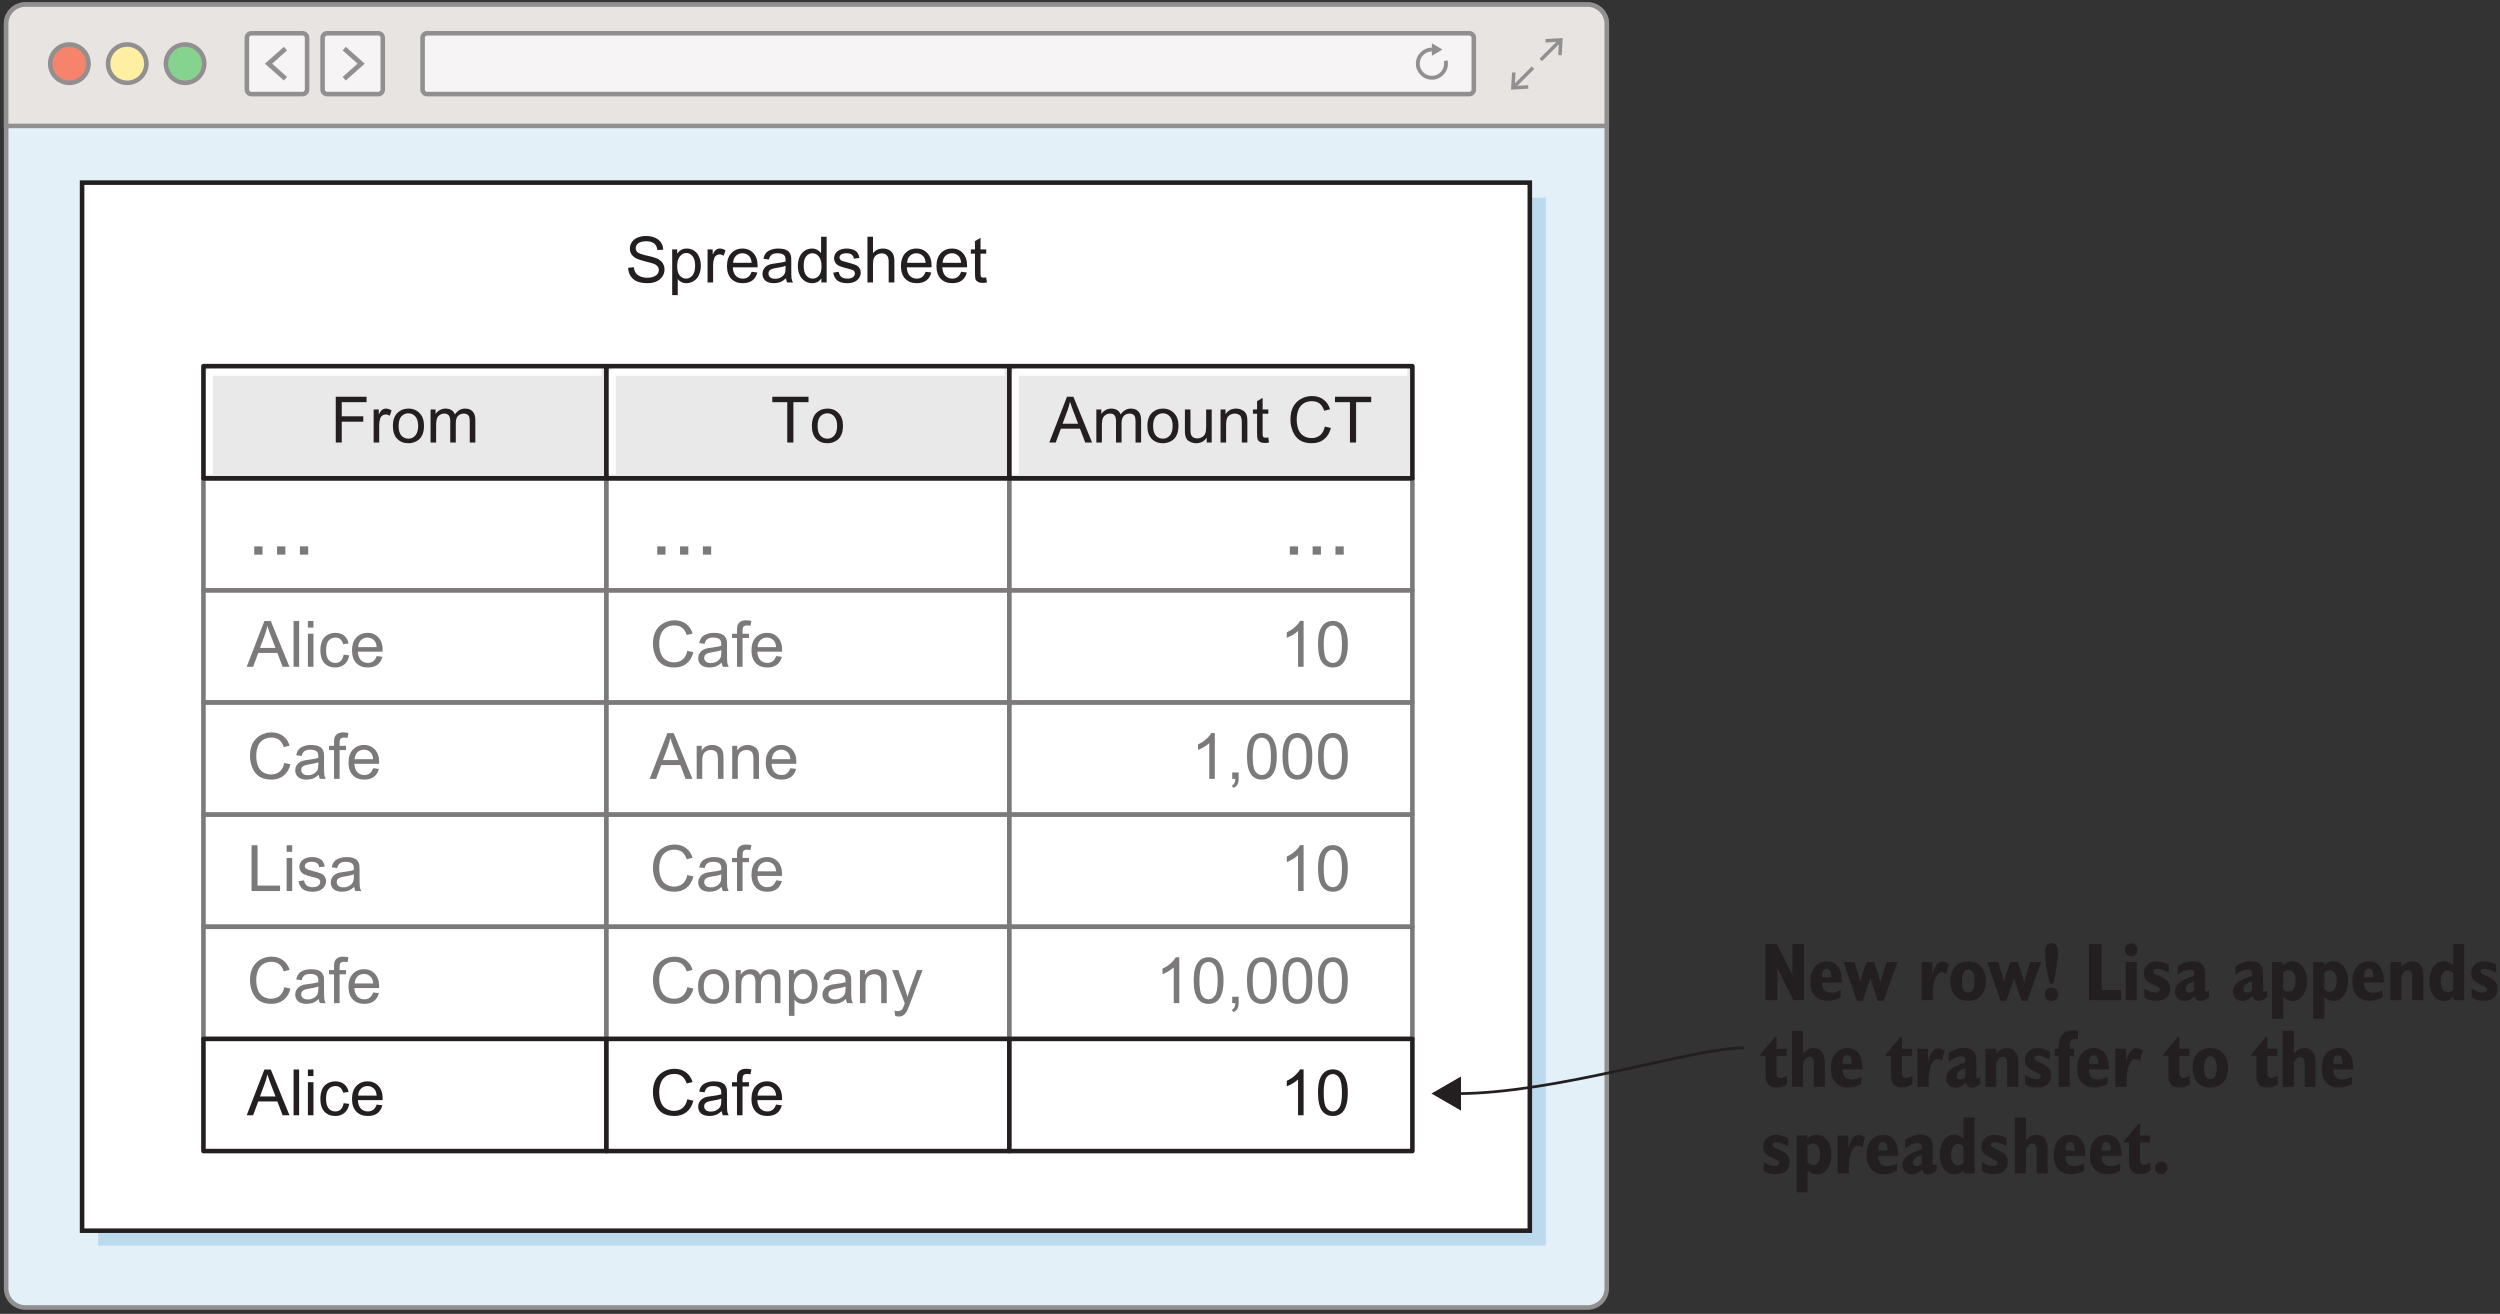 <?xml version="1.0" encoding="UTF-8"?>
<svg xmlns="http://www.w3.org/2000/svg" xmlns:xlink="http://www.w3.org/1999/xlink" width="274pt" height="144pt" viewBox="0 0 274 144" version="1.1">
<rect x="0" y="0" width="274" height="144" fill="#333333" stroke="none"/>
<defs>
<g>
<symbol overflow="visible" id="glyph0-0">
<path style="stroke:none;" d="M 0.875 0 L 0.875 -4.375 L 4.375 -4.375 L 4.375 0 Z M 0.984 -0.109 L 4.266 -0.109 L 4.266 -4.266 L 0.984 -4.266 Z M 0.984 -0.109 "/>
</symbol>
<symbol overflow="visible" id="glyph0-1">
<path style="stroke:none;" d="M 0.312 -1.609 L 0.938 -1.672 C 0.969 -1.41 1.035 -1.203 1.141 -1.047 C 1.254 -0.891 1.426 -0.758 1.656 -0.656 C 1.883 -0.562 2.141 -0.516 2.422 -0.516 C 2.672 -0.516 2.891 -0.551 3.078 -0.625 C 3.273 -0.695 3.422 -0.797 3.516 -0.922 C 3.617 -1.055 3.672 -1.203 3.672 -1.359 C 3.672 -1.516 3.625 -1.648 3.531 -1.766 C 3.438 -1.891 3.285 -1.988 3.078 -2.062 C 2.941 -2.113 2.645 -2.195 2.188 -2.312 C 1.727 -2.426 1.406 -2.531 1.219 -2.625 C 0.977 -2.75 0.797 -2.906 0.672 -3.094 C 0.555 -3.281 0.5 -3.488 0.5 -3.719 C 0.5 -3.969 0.57 -4.203 0.719 -4.422 C 0.863 -4.641 1.07 -4.805 1.344 -4.922 C 1.625 -5.035 1.93 -5.094 2.266 -5.094 C 2.641 -5.094 2.969 -5.031 3.25 -4.906 C 3.531 -4.789 3.75 -4.617 3.906 -4.391 C 4.062 -4.16 4.145 -3.895 4.156 -3.594 L 3.516 -3.547 C 3.484 -3.867 3.367 -4.109 3.172 -4.266 C 2.973 -4.43 2.68 -4.516 2.297 -4.516 C 1.898 -4.516 1.609 -4.441 1.422 -4.297 C 1.234 -4.148 1.141 -3.973 1.141 -3.766 C 1.141 -3.578 1.207 -3.426 1.344 -3.312 C 1.469 -3.195 1.797 -3.078 2.328 -2.953 C 2.867 -2.836 3.242 -2.734 3.453 -2.641 C 3.742 -2.504 3.957 -2.332 4.094 -2.125 C 4.227 -1.914 4.297 -1.68 4.297 -1.422 C 4.297 -1.148 4.219 -0.895 4.062 -0.656 C 3.914 -0.426 3.695 -0.242 3.406 -0.109 C 3.125 0.016 2.805 0.078 2.453 0.078 C 1.992 0.078 1.609 0.016 1.297 -0.109 C 0.992 -0.242 0.754 -0.441 0.578 -0.703 C 0.41 -0.973 0.32 -1.273 0.312 -1.609 Z M 0.312 -1.609 "/>
</symbol>
<symbol overflow="visible" id="glyph0-2">
<path style="stroke:none;" d="M 0.469 1.391 L 0.469 -3.625 L 1.016 -3.625 L 1.016 -3.156 C 1.148 -3.344 1.301 -3.484 1.469 -3.578 C 1.633 -3.672 1.836 -3.719 2.078 -3.719 C 2.391 -3.719 2.66 -3.633 2.891 -3.469 C 3.129 -3.312 3.305 -3.086 3.422 -2.797 C 3.547 -2.504 3.609 -2.188 3.609 -1.844 C 3.609 -1.469 3.539 -1.129 3.406 -0.828 C 3.281 -0.535 3.086 -0.312 2.828 -0.156 C 2.578 0 2.312 0.078 2.031 0.078 C 1.82 0.078 1.633 0.035 1.469 -0.047 C 1.312 -0.129 1.18 -0.238 1.078 -0.375 L 1.078 1.391 Z M 1.016 -1.797 C 1.016 -1.328 1.109 -0.977 1.297 -0.75 C 1.492 -0.531 1.723 -0.422 1.984 -0.422 C 2.266 -0.422 2.5 -0.535 2.688 -0.766 C 2.883 -1.004 2.984 -1.363 2.984 -1.844 C 2.984 -2.312 2.883 -2.66 2.688 -2.891 C 2.5 -3.117 2.273 -3.234 2.016 -3.234 C 1.754 -3.234 1.52 -3.109 1.312 -2.859 C 1.113 -2.617 1.016 -2.266 1.016 -1.797 Z M 1.016 -1.797 "/>
</symbol>
<symbol overflow="visible" id="glyph0-3">
<path style="stroke:none;" d="M 0.453 0 L 0.453 -3.625 L 1.016 -3.625 L 1.016 -3.078 C 1.148 -3.336 1.273 -3.508 1.391 -3.594 C 1.516 -3.676 1.648 -3.719 1.797 -3.719 C 2.004 -3.719 2.211 -3.648 2.422 -3.516 L 2.219 -2.938 C 2.062 -3.031 1.91 -3.078 1.766 -3.078 C 1.629 -3.078 1.504 -3.035 1.391 -2.953 C 1.285 -2.867 1.211 -2.758 1.172 -2.625 C 1.098 -2.406 1.062 -2.164 1.062 -1.906 L 1.062 0 Z M 0.453 0 "/>
</symbol>
<symbol overflow="visible" id="glyph0-4">
<path style="stroke:none;" d="M 2.953 -1.172 L 3.578 -1.094 C 3.484 -0.719 3.301 -0.426 3.031 -0.219 C 2.758 -0.02 2.41 0.078 1.984 0.078 C 1.453 0.078 1.031 -0.082 0.719 -0.406 C 0.406 -0.738 0.25 -1.195 0.25 -1.781 C 0.25 -2.395 0.406 -2.867 0.719 -3.203 C 1.039 -3.547 1.453 -3.719 1.953 -3.719 C 2.441 -3.719 2.836 -3.551 3.141 -3.219 C 3.453 -2.883 3.609 -2.422 3.609 -1.828 C 3.609 -1.785 3.602 -1.727 3.594 -1.656 L 0.891 -1.656 C 0.91 -1.258 1.02 -0.953 1.219 -0.734 C 1.426 -0.523 1.68 -0.422 1.984 -0.422 C 2.211 -0.422 2.406 -0.477 2.562 -0.594 C 2.727 -0.719 2.859 -0.91 2.953 -1.172 Z M 0.922 -2.156 L 2.953 -2.156 C 2.922 -2.469 2.844 -2.695 2.719 -2.844 C 2.52 -3.082 2.266 -3.203 1.953 -3.203 C 1.672 -3.203 1.43 -3.109 1.234 -2.922 C 1.047 -2.734 0.941 -2.477 0.922 -2.156 Z M 0.922 -2.156 "/>
</symbol>
<symbol overflow="visible" id="glyph0-5">
<path style="stroke:none;" d="M 2.828 -0.453 C 2.598 -0.254 2.379 -0.113 2.172 -0.031 C 1.961 0.039 1.738 0.078 1.5 0.078 C 1.094 0.078 0.781 -0.016 0.562 -0.203 C 0.352 -0.398 0.25 -0.648 0.25 -0.953 C 0.25 -1.129 0.289 -1.289 0.375 -1.438 C 0.457 -1.594 0.562 -1.711 0.688 -1.797 C 0.82 -1.891 0.973 -1.957 1.141 -2 C 1.254 -2.031 1.438 -2.062 1.688 -2.094 C 2.176 -2.156 2.539 -2.223 2.781 -2.297 C 2.781 -2.391 2.781 -2.445 2.781 -2.469 C 2.781 -2.719 2.723 -2.895 2.609 -3 C 2.453 -3.133 2.219 -3.203 1.906 -3.203 C 1.613 -3.203 1.398 -3.148 1.266 -3.047 C 1.129 -2.953 1.023 -2.773 0.953 -2.516 L 0.359 -2.594 C 0.41 -2.852 0.5 -3.062 0.625 -3.219 C 0.75 -3.375 0.93 -3.492 1.172 -3.578 C 1.41 -3.672 1.688 -3.719 2 -3.719 C 2.312 -3.719 2.562 -3.68 2.75 -3.609 C 2.945 -3.535 3.086 -3.441 3.172 -3.328 C 3.266 -3.211 3.332 -3.07 3.375 -2.906 C 3.395 -2.801 3.406 -2.613 3.406 -2.344 L 3.406 -1.516 C 3.406 -0.941 3.414 -0.578 3.438 -0.422 C 3.469 -0.273 3.52 -0.133 3.594 0 L 2.953 0 C 2.891 -0.125 2.848 -0.273 2.828 -0.453 Z M 2.781 -1.828 C 2.551 -1.734 2.219 -1.656 1.781 -1.594 C 1.52 -1.551 1.336 -1.504 1.234 -1.453 C 1.129 -1.41 1.047 -1.348 0.984 -1.266 C 0.93 -1.18 0.906 -1.082 0.906 -0.969 C 0.906 -0.812 0.969 -0.676 1.094 -0.562 C 1.219 -0.457 1.398 -0.406 1.641 -0.406 C 1.879 -0.406 2.086 -0.457 2.266 -0.562 C 2.453 -0.664 2.594 -0.805 2.688 -0.984 C 2.75 -1.117 2.781 -1.32 2.781 -1.594 Z M 2.781 -1.828 "/>
</symbol>
<symbol overflow="visible" id="glyph0-6">
<path style="stroke:none;" d="M 2.812 0 L 2.812 -0.453 C 2.582 -0.098 2.242 0.078 1.797 0.078 C 1.516 0.078 1.25 0 1 -0.156 C 0.758 -0.312 0.57 -0.531 0.438 -0.812 C 0.301 -1.102 0.234 -1.438 0.234 -1.812 C 0.234 -2.176 0.297 -2.504 0.422 -2.797 C 0.547 -3.086 0.727 -3.312 0.969 -3.469 C 1.207 -3.633 1.477 -3.719 1.781 -3.719 C 2 -3.719 2.191 -3.672 2.359 -3.578 C 2.523 -3.484 2.664 -3.363 2.781 -3.219 L 2.781 -5.016 L 3.391 -5.016 L 3.391 0 Z M 0.875 -1.812 C 0.875 -1.344 0.969 -0.992 1.156 -0.766 C 1.352 -0.535 1.586 -0.422 1.859 -0.422 C 2.129 -0.422 2.359 -0.531 2.547 -0.75 C 2.734 -0.969 2.828 -1.305 2.828 -1.766 C 2.828 -2.254 2.727 -2.613 2.531 -2.844 C 2.344 -3.082 2.109 -3.203 1.828 -3.203 C 1.555 -3.203 1.328 -3.086 1.141 -2.859 C 0.961 -2.641 0.875 -2.289 0.875 -1.812 Z M 0.875 -1.812 "/>
</symbol>
<symbol overflow="visible" id="glyph0-7">
<path style="stroke:none;" d="M 0.219 -1.078 L 0.828 -1.172 C 0.859 -0.93 0.953 -0.742 1.109 -0.609 C 1.266 -0.484 1.484 -0.422 1.766 -0.422 C 2.047 -0.422 2.254 -0.477 2.391 -0.594 C 2.523 -0.707 2.594 -0.844 2.594 -1 C 2.594 -1.133 2.535 -1.242 2.422 -1.328 C 2.336 -1.379 2.125 -1.445 1.781 -1.531 C 1.332 -1.645 1.02 -1.742 0.844 -1.828 C 0.676 -1.91 0.547 -2.023 0.453 -2.172 C 0.359 -2.328 0.312 -2.492 0.312 -2.672 C 0.312 -2.828 0.348 -2.973 0.422 -3.109 C 0.504 -3.254 0.609 -3.367 0.734 -3.453 C 0.828 -3.523 0.957 -3.586 1.125 -3.641 C 1.289 -3.691 1.469 -3.719 1.656 -3.719 C 1.938 -3.719 2.188 -3.676 2.406 -3.594 C 2.625 -3.508 2.781 -3.395 2.875 -3.25 C 2.977 -3.113 3.051 -2.926 3.094 -2.688 L 2.484 -2.609 C 2.461 -2.797 2.383 -2.941 2.25 -3.047 C 2.125 -3.148 1.941 -3.203 1.703 -3.203 C 1.422 -3.203 1.219 -3.156 1.094 -3.062 C 0.969 -2.969 0.906 -2.859 0.906 -2.734 C 0.906 -2.66 0.93 -2.586 0.984 -2.516 C 1.035 -2.453 1.113 -2.398 1.219 -2.359 C 1.281 -2.336 1.461 -2.285 1.766 -2.203 C 2.203 -2.086 2.504 -1.992 2.672 -1.922 C 2.848 -1.848 2.984 -1.738 3.078 -1.594 C 3.18 -1.445 3.234 -1.27 3.234 -1.062 C 3.234 -0.863 3.172 -0.672 3.047 -0.484 C 2.93 -0.305 2.758 -0.164 2.531 -0.062 C 2.301 0.031 2.047 0.078 1.766 0.078 C 1.297 0.078 0.938 -0.016 0.688 -0.203 C 0.438 -0.398 0.281 -0.691 0.219 -1.078 Z M 0.219 -1.078 "/>
</symbol>
<symbol overflow="visible" id="glyph0-8">
<path style="stroke:none;" d="M 0.469 0 L 0.469 -5.016 L 1.078 -5.016 L 1.078 -3.219 C 1.359 -3.551 1.719 -3.719 2.156 -3.719 C 2.426 -3.719 2.66 -3.66 2.859 -3.547 C 3.055 -3.441 3.195 -3.297 3.281 -3.109 C 3.375 -2.922 3.422 -2.648 3.422 -2.297 L 3.422 0 L 2.797 0 L 2.797 -2.297 C 2.797 -2.609 2.727 -2.832 2.594 -2.969 C 2.469 -3.113 2.281 -3.188 2.031 -3.188 C 1.852 -3.188 1.68 -3.141 1.516 -3.047 C 1.359 -2.953 1.242 -2.82 1.172 -2.656 C 1.109 -2.488 1.078 -2.266 1.078 -1.984 L 1.078 0 Z M 0.469 0 "/>
</symbol>
<symbol overflow="visible" id="glyph0-9">
<path style="stroke:none;" d="M 1.812 -0.547 L 1.891 0 C 1.723 0.031 1.566 0.047 1.422 0.047 C 1.203 0.047 1.031 0.008 0.906 -0.062 C 0.781 -0.133 0.691 -0.227 0.641 -0.344 C 0.598 -0.457 0.578 -0.695 0.578 -1.062 L 0.578 -3.156 L 0.125 -3.156 L 0.125 -3.625 L 0.578 -3.625 L 0.578 -4.531 L 1.188 -4.891 L 1.188 -3.625 L 1.812 -3.625 L 1.812 -3.156 L 1.188 -3.156 L 1.188 -1.031 C 1.188 -0.852 1.195 -0.738 1.219 -0.688 C 1.238 -0.633 1.27 -0.594 1.312 -0.562 C 1.363 -0.539 1.438 -0.531 1.531 -0.531 C 1.602 -0.531 1.695 -0.535 1.812 -0.547 Z M 1.812 -0.547 "/>
</symbol>
<symbol overflow="visible" id="glyph0-10">
<path style="stroke:none;" d="M -0.016 0 L 1.922 -5.016 L 2.625 -5.016 L 4.672 0 L 3.922 0 L 3.344 -1.516 L 1.25 -1.516 L 0.688 0 Z M 1.438 -2.062 L 3.141 -2.062 L 2.609 -3.453 C 2.453 -3.867 2.332 -4.211 2.25 -4.484 C 2.188 -4.16 2.098 -3.844 1.984 -3.531 Z M 1.438 -2.062 "/>
</symbol>
<symbol overflow="visible" id="glyph0-11">
<path style="stroke:none;" d="M 0.453 0 L 0.453 -5.016 L 1.062 -5.016 L 1.062 0 Z M 0.453 0 "/>
</symbol>
<symbol overflow="visible" id="glyph0-12">
<path style="stroke:none;" d="M 0.469 -4.297 L 0.469 -5.016 L 1.078 -5.016 L 1.078 -4.297 Z M 0.469 0 L 0.469 -3.625 L 1.078 -3.625 L 1.078 0 Z M 0.469 0 "/>
</symbol>
<symbol overflow="visible" id="glyph0-13">
<path style="stroke:none;" d="M 2.828 -1.328 L 3.438 -1.25 C 3.375 -0.832 3.203 -0.504 2.922 -0.266 C 2.648 -0.035 2.316 0.078 1.922 0.078 C 1.422 0.078 1.02 -0.082 0.719 -0.406 C 0.426 -0.727 0.281 -1.191 0.281 -1.797 C 0.281 -2.191 0.344 -2.535 0.469 -2.828 C 0.594 -3.117 0.785 -3.336 1.047 -3.484 C 1.316 -3.641 1.609 -3.719 1.922 -3.719 C 2.316 -3.719 2.641 -3.613 2.891 -3.406 C 3.141 -3.207 3.301 -2.926 3.375 -2.562 L 2.781 -2.469 C 2.719 -2.719 2.613 -2.898 2.469 -3.016 C 2.332 -3.141 2.16 -3.203 1.953 -3.203 C 1.641 -3.203 1.383 -3.094 1.188 -2.875 C 1 -2.656 0.906 -2.301 0.906 -1.812 C 0.906 -1.332 1 -0.977 1.188 -0.75 C 1.375 -0.531 1.617 -0.422 1.922 -0.422 C 2.16 -0.422 2.359 -0.492 2.516 -0.641 C 2.68 -0.797 2.785 -1.023 2.828 -1.328 Z M 2.828 -1.328 "/>
</symbol>
<symbol overflow="visible" id="glyph0-14">
<path style="stroke:none;" d="M 4.109 -1.75 L 4.781 -1.594 C 4.633 -1.039 4.379 -0.625 4.016 -0.344 C 3.66 -0.062 3.223 0.078 2.703 0.078 C 2.16 0.078 1.719 -0.031 1.375 -0.25 C 1.039 -0.469 0.785 -0.785 0.609 -1.203 C 0.43 -1.617 0.344 -2.066 0.344 -2.547 C 0.344 -3.066 0.441 -3.52 0.641 -3.906 C 0.848 -4.289 1.133 -4.582 1.5 -4.781 C 1.863 -4.988 2.27 -5.094 2.719 -5.094 C 3.219 -5.094 3.633 -4.961 3.969 -4.703 C 4.312 -4.453 4.551 -4.098 4.688 -3.641 L 4.047 -3.484 C 3.922 -3.848 3.75 -4.113 3.531 -4.281 C 3.312 -4.445 3.035 -4.531 2.703 -4.531 C 2.316 -4.531 1.992 -4.438 1.734 -4.25 C 1.473 -4.062 1.289 -3.812 1.188 -3.5 C 1.082 -3.195 1.031 -2.879 1.031 -2.547 C 1.031 -2.117 1.094 -1.742 1.219 -1.422 C 1.344 -1.109 1.535 -0.875 1.797 -0.719 C 2.055 -0.562 2.344 -0.484 2.656 -0.484 C 3.02 -0.484 3.332 -0.586 3.594 -0.797 C 3.852 -1.016 4.023 -1.332 4.109 -1.75 Z M 4.109 -1.75 "/>
</symbol>
<symbol overflow="visible" id="glyph0-15">
<path style="stroke:none;" d="M 0.609 0 L 0.609 -3.156 L 0.062 -3.156 L 0.062 -3.625 L 0.609 -3.625 L 0.609 -4.016 C 0.609 -4.254 0.629 -4.438 0.672 -4.562 C 0.734 -4.719 0.836 -4.844 0.984 -4.938 C 1.129 -5.039 1.336 -5.094 1.609 -5.094 C 1.785 -5.094 1.977 -5.07 2.188 -5.031 L 2.094 -4.5 C 1.969 -4.52 1.848 -4.531 1.734 -4.531 C 1.547 -4.531 1.41 -4.488 1.328 -4.406 C 1.254 -4.332 1.219 -4.188 1.219 -3.969 L 1.219 -3.625 L 1.922 -3.625 L 1.922 -3.156 L 1.219 -3.156 L 1.219 0 Z M 0.609 0 "/>
</symbol>
<symbol overflow="visible" id="glyph0-16">
<path style="stroke:none;" d="M 0.516 0 L 0.516 -5.016 L 1.172 -5.016 L 1.172 -0.594 L 3.641 -0.594 L 3.641 0 Z M 0.516 0 "/>
</symbol>
<symbol overflow="visible" id="glyph0-17">
<path style="stroke:none;" d="M 0.469 0 L 0.469 -3.625 L 1.016 -3.625 L 1.016 -3.109 C 1.285 -3.516 1.672 -3.719 2.172 -3.719 C 2.391 -3.719 2.586 -3.676 2.766 -3.594 C 2.953 -3.508 3.094 -3.406 3.188 -3.281 C 3.281 -3.156 3.344 -3.004 3.375 -2.828 C 3.395 -2.711 3.406 -2.516 3.406 -2.234 L 3.406 0 L 2.797 0 L 2.797 -2.203 C 2.797 -2.453 2.77 -2.641 2.719 -2.766 C 2.676 -2.891 2.594 -2.988 2.469 -3.062 C 2.344 -3.133 2.203 -3.172 2.047 -3.172 C 1.773 -3.172 1.547 -3.086 1.359 -2.922 C 1.172 -2.766 1.078 -2.453 1.078 -1.984 L 1.078 0 Z M 0.469 0 "/>
</symbol>
<symbol overflow="visible" id="glyph0-18">
<path style="stroke:none;" d="M 0.234 -1.812 C 0.234 -2.488 0.422 -2.988 0.797 -3.312 C 1.109 -3.582 1.488 -3.719 1.938 -3.719 C 2.438 -3.719 2.844 -3.551 3.156 -3.219 C 3.477 -2.895 3.641 -2.441 3.641 -1.859 C 3.641 -1.398 3.566 -1.035 3.422 -0.766 C 3.285 -0.492 3.082 -0.285 2.812 -0.141 C 2.539 0.004 2.25 0.078 1.938 0.078 C 1.426 0.078 1.016 -0.082 0.703 -0.406 C 0.391 -0.727 0.234 -1.195 0.234 -1.812 Z M 0.859 -1.812 C 0.859 -1.352 0.957 -1.004 1.156 -0.766 C 1.363 -0.535 1.625 -0.422 1.938 -0.422 C 2.238 -0.422 2.488 -0.535 2.688 -0.766 C 2.895 -1.004 3 -1.359 3 -1.828 C 3 -2.285 2.895 -2.629 2.688 -2.859 C 2.488 -3.086 2.238 -3.203 1.938 -3.203 C 1.625 -3.203 1.363 -3.086 1.156 -2.859 C 0.957 -2.629 0.859 -2.281 0.859 -1.812 Z M 0.859 -1.812 "/>
</symbol>
<symbol overflow="visible" id="glyph0-19">
<path style="stroke:none;" d="M 0.469 0 L 0.469 -3.625 L 1.016 -3.625 L 1.016 -3.125 C 1.129 -3.301 1.281 -3.441 1.469 -3.547 C 1.656 -3.66 1.867 -3.719 2.109 -3.719 C 2.379 -3.719 2.598 -3.66 2.766 -3.547 C 2.941 -3.43 3.066 -3.273 3.141 -3.078 C 3.422 -3.504 3.797 -3.719 4.266 -3.719 C 4.617 -3.719 4.891 -3.613 5.078 -3.406 C 5.273 -3.207 5.375 -2.898 5.375 -2.484 L 5.375 0 L 4.766 0 L 4.766 -2.281 C 4.766 -2.531 4.742 -2.707 4.703 -2.812 C 4.672 -2.926 4.598 -3.016 4.484 -3.078 C 4.379 -3.141 4.258 -3.172 4.125 -3.172 C 3.863 -3.172 3.648 -3.086 3.484 -2.922 C 3.316 -2.754 3.234 -2.484 3.234 -2.109 L 3.234 0 L 2.625 0 L 2.625 -2.359 C 2.625 -2.629 2.57 -2.832 2.469 -2.969 C 2.363 -3.102 2.195 -3.172 1.969 -3.172 C 1.801 -3.172 1.645 -3.125 1.5 -3.031 C 1.352 -2.945 1.242 -2.816 1.172 -2.641 C 1.109 -2.461 1.078 -2.211 1.078 -1.891 L 1.078 0 Z M 0.469 0 "/>
</symbol>
<symbol overflow="visible" id="glyph0-20">
<path style="stroke:none;" d="M 0.438 1.391 L 0.359 0.828 C 0.492 0.859 0.613 0.875 0.719 0.875 C 0.852 0.875 0.961 0.848 1.047 0.797 C 1.129 0.754 1.195 0.691 1.25 0.609 C 1.289 0.547 1.352 0.395 1.438 0.156 C 1.445 0.125 1.461 0.07 1.484 0 L 0.109 -3.625 L 0.781 -3.625 L 1.531 -1.531 C 1.625 -1.258 1.711 -0.977 1.797 -0.688 C 1.867 -0.969 1.953 -1.242 2.047 -1.516 L 2.828 -3.625 L 3.438 -3.625 L 2.062 0.062 C 1.906 0.457 1.789 0.734 1.719 0.891 C 1.602 1.086 1.473 1.234 1.328 1.328 C 1.191 1.422 1.023 1.469 0.828 1.469 C 0.711 1.469 0.582 1.441 0.438 1.391 Z M 0.438 1.391 "/>
</symbol>
<symbol overflow="visible" id="glyph0-21">
<path style="stroke:none;" d="M 2.609 0 L 2 0 L 2 -3.922 C 1.844 -3.773 1.645 -3.629 1.406 -3.484 C 1.164 -3.348 0.953 -3.242 0.766 -3.172 L 0.766 -3.781 C 1.109 -3.938 1.406 -4.129 1.656 -4.359 C 1.914 -4.586 2.102 -4.812 2.219 -5.031 L 2.609 -5.031 Z M 2.609 0 "/>
</symbol>
<symbol overflow="visible" id="glyph0-22">
<path style="stroke:none;" d="M 0.297 -2.469 C 0.297 -3.062 0.352 -3.535 0.469 -3.891 C 0.594 -4.254 0.773 -4.535 1.016 -4.734 C 1.254 -4.93 1.555 -5.031 1.922 -5.031 C 2.191 -5.031 2.426 -4.973 2.625 -4.859 C 2.832 -4.754 3 -4.598 3.125 -4.391 C 3.258 -4.191 3.363 -3.945 3.438 -3.656 C 3.52 -3.363 3.562 -2.969 3.562 -2.469 C 3.562 -1.883 3.5 -1.41 3.375 -1.047 C 3.258 -0.68 3.078 -0.398 2.828 -0.203 C 2.586 -0.016 2.285 0.078 1.922 0.078 C 1.441 0.078 1.062 -0.094 0.781 -0.438 C 0.457 -0.852 0.297 -1.531 0.297 -2.469 Z M 0.922 -2.469 C 0.922 -1.645 1.016 -1.098 1.203 -0.828 C 1.398 -0.555 1.641 -0.422 1.922 -0.422 C 2.203 -0.422 2.438 -0.555 2.625 -0.828 C 2.82 -1.098 2.922 -1.645 2.922 -2.469 C 2.922 -3.289 2.82 -3.836 2.625 -4.109 C 2.438 -4.379 2.203 -4.516 1.922 -4.516 C 1.641 -4.516 1.41 -4.395 1.234 -4.156 C 1.023 -3.852 0.922 -3.289 0.922 -2.469 Z M 0.922 -2.469 "/>
</symbol>
<symbol overflow="visible" id="glyph0-23">
<path style="stroke:none;" d="M 0.625 0 L 0.625 -0.703 L 1.328 -0.703 L 1.328 0 C 1.328 0.258 1.281 0.469 1.188 0.625 C 1.094 0.781 0.945 0.898 0.75 0.984 L 0.578 0.734 C 0.711 0.672 0.805 0.582 0.859 0.469 C 0.922 0.363 0.957 0.207 0.969 0 Z M 0.625 0 "/>
</symbol>
<symbol overflow="visible" id="glyph0-24">
<path style="stroke:none;" d="M 0.578 0 L 0.578 -5.016 L 3.953 -5.016 L 3.953 -4.422 L 1.234 -4.422 L 1.234 -2.875 L 3.594 -2.875 L 3.594 -2.281 L 1.234 -2.281 L 1.234 0 Z M 0.578 0 "/>
</symbol>
<symbol overflow="visible" id="glyph0-25">
<path style="stroke:none;" d="M 1.812 0 L 1.812 -4.422 L 0.172 -4.422 L 0.172 -5.016 L 4.141 -5.016 L 4.141 -4.422 L 2.484 -4.422 L 2.484 0 Z M 1.812 0 "/>
</symbol>
<symbol overflow="visible" id="glyph0-26">
<path style="stroke:none;" d="M 2.844 0 L 2.844 -0.531 C 2.562 -0.125 2.176 0.078 1.688 0.078 C 1.477 0.078 1.281 0.035 1.094 -0.047 C 0.906 -0.129 0.766 -0.227 0.672 -0.344 C 0.586 -0.469 0.523 -0.625 0.484 -0.812 C 0.461 -0.926 0.453 -1.113 0.453 -1.375 L 0.453 -3.625 L 1.062 -3.625 L 1.062 -1.609 C 1.062 -1.297 1.07 -1.082 1.094 -0.969 C 1.133 -0.801 1.219 -0.672 1.344 -0.578 C 1.469 -0.492 1.625 -0.453 1.812 -0.453 C 2 -0.453 2.172 -0.5 2.328 -0.594 C 2.492 -0.688 2.609 -0.812 2.672 -0.969 C 2.742 -1.133 2.781 -1.375 2.781 -1.688 L 2.781 -3.625 L 3.391 -3.625 L 3.391 0 Z M 2.844 0 "/>
</symbol>
<symbol overflow="visible" id="glyph0-27">
<path style="stroke:none;" d=""/>
</symbol>
<symbol overflow="visible" id="glyph1-0">
<path style="stroke:none;" d="M 1.125 0 L 1.125 -5.625 L 5.625 -5.625 L 5.625 0 Z M 1.266 -0.141 L 5.484 -0.141 L 5.484 -5.484 L 1.266 -5.484 Z M 1.266 -0.141 "/>
</symbol>
<symbol overflow="visible" id="glyph1-1">
<path style="stroke:none;" d="M 0.812 0 L 0.812 -0.906 L 1.719 -0.906 L 1.719 0 Z M 0.812 0 "/>
</symbol>
<symbol overflow="visible" id="glyph2-0">
<path style="stroke:none;" d="M 0.453 1.594 L 0.453 -6.344 L 4.953 -6.344 L 4.953 1.594 Z M 0.953 1.094 L 4.453 1.094 L 4.453 -5.844 L 0.953 -5.844 Z M 0.953 1.094 "/>
</symbol>
<symbol overflow="visible" id="glyph2-1">
<path style="stroke:none;" d="M 0.547 0 L 0.547 -6.141 L 1.828 -6.141 L 3.5 -2.797 L 3.5 -6.141 L 4.781 -6.141 L 4.781 0 L 3.594 0 L 1.844 -3.516 L 1.844 0 Z M 0.547 0 "/>
</symbol>
<symbol overflow="visible" id="glyph2-2">
<path style="stroke:none;" d="M 1.516 -2.516 L 2.531 -2.516 L 2.531 -2.562 C 2.531 -2.863 2.488 -3.086 2.406 -3.234 C 2.32 -3.379 2.191 -3.453 2.016 -3.453 C 1.848 -3.453 1.723 -3.379 1.641 -3.234 C 1.555 -3.098 1.516 -2.891 1.516 -2.609 Z M 3.562 -1.109 L 3.562 -0.312 C 3.32 -0.176 3.082 -0.078 2.844 -0.016 C 2.613 0.047 2.391 0.078 2.172 0.078 C 1.555 0.078 1.078 -0.102 0.734 -0.469 C 0.398 -0.832 0.234 -1.348 0.234 -2.016 C 0.234 -2.703 0.395 -3.242 0.719 -3.641 C 1.051 -4.047 1.5 -4.25 2.062 -4.25 C 2.57 -4.25 2.969 -4.062 3.25 -3.688 C 3.539 -3.312 3.688 -2.797 3.688 -2.141 C 3.688 -2.117 3.688 -2.082 3.688 -2.031 C 3.688 -1.988 3.688 -1.953 3.688 -1.922 L 1.516 -1.922 L 1.516 -1.875 C 1.516 -1.531 1.598 -1.266 1.766 -1.078 C 1.93 -0.898 2.172 -0.812 2.484 -0.812 C 2.641 -0.812 2.801 -0.832 2.969 -0.875 C 3.133 -0.914 3.332 -0.992 3.562 -1.109 Z M 3.562 -1.109 "/>
</symbol>
<symbol overflow="visible" id="glyph2-3">
<path style="stroke:none;" d="M 1.359 0.078 L -0.078 -4.172 L 1.125 -4.172 L 1.594 -2.609 C 1.625 -2.516 1.66 -2.344 1.703 -2.094 C 1.723 -2.02 1.734 -1.961 1.734 -1.922 C 1.754 -2.035 1.773 -2.145 1.797 -2.25 C 1.828 -2.363 1.859 -2.469 1.891 -2.562 L 2.438 -4.172 L 3.25 -4.172 L 3.766 -2.656 C 3.797 -2.562 3.828 -2.453 3.859 -2.328 C 3.898 -2.203 3.938 -2.066 3.969 -1.922 C 4 -2.098 4.055 -2.332 4.141 -2.625 L 4.156 -2.641 L 4.625 -4.172 L 5.812 -4.172 L 4.297 0.078 L 3.656 0.078 L 3 -1.922 C 2.969 -2.004 2.941 -2.098 2.922 -2.203 C 2.898 -2.305 2.879 -2.422 2.859 -2.547 C 2.836 -2.422 2.812 -2.305 2.781 -2.203 C 2.758 -2.109 2.734 -2.02 2.703 -1.938 L 2 0.078 Z M 1.359 0.078 "/>
</symbol>
<symbol overflow="visible" id="glyph2-4">
<path style="stroke:none;" d=""/>
</symbol>
<symbol overflow="visible" id="glyph2-5">
<path style="stroke:none;" d="M 0.453 0 L 0.453 -4.172 L 1.625 -4.172 L 1.625 -2.781 C 1.77 -3.27 1.93 -3.633 2.109 -3.875 C 2.297 -4.113 2.492 -4.234 2.703 -4.234 C 2.828 -4.234 2.945 -4.211 3.062 -4.172 C 3.188 -4.129 3.312 -4.066 3.438 -3.984 L 3.156 -2.859 C 3.07 -2.922 2.988 -2.969 2.906 -3 C 2.832 -3.031 2.754 -3.047 2.672 -3.047 C 2.379 -3.047 2.141 -2.832 1.953 -2.406 C 1.773 -1.977 1.688 -1.398 1.688 -0.672 L 1.688 0 Z M 0.453 0 "/>
</symbol>
<symbol overflow="visible" id="glyph2-6">
<path style="stroke:none;" d="M 0.219 -2.078 C 0.219 -2.754 0.391 -3.285 0.734 -3.672 C 1.086 -4.055 1.566 -4.25 2.172 -4.25 C 2.766 -4.25 3.234 -4.055 3.578 -3.672 C 3.93 -3.285 4.109 -2.754 4.109 -2.078 C 4.109 -1.41 3.938 -0.883 3.594 -0.5 C 3.25 -0.113 2.773 0.078 2.172 0.078 C 1.566 0.078 1.086 -0.113 0.734 -0.5 C 0.391 -0.883 0.219 -1.41 0.219 -2.078 Z M 1.484 -2.078 C 1.484 -1.672 1.539 -1.359 1.656 -1.141 C 1.77 -0.93 1.941 -0.828 2.172 -0.828 C 2.398 -0.828 2.57 -0.93 2.688 -1.141 C 2.812 -1.359 2.875 -1.672 2.875 -2.078 C 2.875 -2.484 2.812 -2.797 2.688 -3.016 C 2.57 -3.234 2.398 -3.344 2.172 -3.344 C 1.941 -3.344 1.77 -3.234 1.656 -3.016 C 1.539 -2.797 1.484 -2.484 1.484 -2.078 Z M 1.484 -2.078 "/>
</symbol>
<symbol overflow="visible" id="glyph2-7">
<path style="stroke:none;" d="M 1.062 -1.812 C 0.883 -2.477 0.754 -3.102 0.672 -3.688 C 0.586 -4.281 0.547 -4.805 0.547 -5.266 C 0.547 -5.586 0.602 -5.832 0.719 -6 C 0.832 -6.164 1.008 -6.25 1.25 -6.25 C 1.488 -6.25 1.664 -6.164 1.781 -6 C 1.895 -5.832 1.953 -5.586 1.953 -5.266 C 1.953 -4.805 1.906 -4.281 1.812 -3.688 C 1.727 -3.102 1.602 -2.477 1.438 -1.812 Z M 0.5 -0.641 C 0.5 -0.836 0.57 -1.008 0.719 -1.156 C 0.863 -1.301 1.039 -1.375 1.25 -1.375 C 1.457 -1.375 1.629 -1.301 1.766 -1.156 C 1.91 -1.008 1.984 -0.836 1.984 -0.641 C 1.984 -0.441 1.91 -0.266 1.766 -0.109 C 1.617 0.035 1.445 0.109 1.25 0.109 C 1.051 0.109 0.875 0.035 0.719 -0.109 C 0.57 -0.266 0.5 -0.441 0.5 -0.641 Z M 0.5 -0.641 "/>
</symbol>
<symbol overflow="visible" id="glyph2-8">
<path style="stroke:none;" d="M 0.547 0 L 0.547 -6.141 L 1.938 -6.141 L 1.938 -1.109 L 4.062 -1.109 L 4.062 0 Z M 0.547 0 "/>
</symbol>
<symbol overflow="visible" id="glyph2-9">
<path style="stroke:none;" d="M 0.359 -5.516 C 0.359 -5.711 0.426 -5.879 0.562 -6.016 C 0.695 -6.16 0.863 -6.234 1.062 -6.234 C 1.258 -6.234 1.426 -6.16 1.562 -6.016 C 1.695 -5.879 1.766 -5.711 1.766 -5.516 C 1.766 -5.316 1.695 -5.148 1.562 -5.016 C 1.426 -4.879 1.258 -4.812 1.062 -4.812 C 0.875 -4.812 0.707 -4.879 0.562 -5.016 C 0.426 -5.148 0.359 -5.316 0.359 -5.516 Z M 0.453 0 L 0.453 -4.172 L 1.672 -4.172 L 1.672 0 Z M 0.453 0 "/>
</symbol>
<symbol overflow="visible" id="glyph2-10">
<path style="stroke:none;" d="M 0.359 -0.266 L 0.359 -1.266 C 0.609 -1.109 0.832 -0.992 1.031 -0.922 C 1.238 -0.859 1.43 -0.828 1.609 -0.828 C 1.742 -0.828 1.848 -0.852 1.922 -0.906 C 2.004 -0.969 2.047 -1.051 2.047 -1.156 C 2.047 -1.238 2.02 -1.305 1.969 -1.359 C 1.926 -1.41 1.82 -1.477 1.656 -1.562 C 1.062 -1.832 0.688 -2.055 0.531 -2.234 C 0.383 -2.422 0.312 -2.664 0.312 -2.969 C 0.312 -3.344 0.441 -3.648 0.703 -3.891 C 0.961 -4.129 1.297 -4.25 1.703 -4.25 C 1.93 -4.25 2.156 -4.219 2.375 -4.156 C 2.602 -4.094 2.828 -4 3.047 -3.875 L 3.047 -2.984 C 2.805 -3.129 2.57 -3.238 2.344 -3.312 C 2.125 -3.383 1.926 -3.422 1.75 -3.422 C 1.602 -3.422 1.492 -3.398 1.422 -3.359 C 1.359 -3.316 1.328 -3.25 1.328 -3.156 C 1.328 -3 1.492 -2.852 1.828 -2.719 C 1.953 -2.664 2.047 -2.625 2.109 -2.594 C 2.516 -2.406 2.797 -2.211 2.953 -2.016 C 3.109 -1.816 3.188 -1.57 3.188 -1.281 C 3.188 -0.844 3.051 -0.504 2.781 -0.266 C 2.508 -0.035 2.117 0.078 1.609 0.078 C 1.41 0.078 1.207 0.051 1 0 C 0.789 -0.062 0.578 -0.148 0.359 -0.266 Z M 0.359 -0.266 "/>
</symbol>
<symbol overflow="visible" id="glyph2-11">
<path style="stroke:none;" d="M 2.312 -1.062 L 2.312 -2.047 C 1.988 -1.941 1.75 -1.82 1.594 -1.688 C 1.445 -1.562 1.375 -1.414 1.375 -1.25 C 1.375 -1.102 1.406 -0.992 1.469 -0.922 C 1.531 -0.859 1.625 -0.828 1.75 -0.828 C 1.844 -0.828 1.938 -0.844 2.031 -0.875 C 2.125 -0.914 2.219 -0.977 2.312 -1.062 Z M 2.375 -0.453 C 2.164 -0.254 1.973 -0.113 1.797 -0.031 C 1.617 0.051 1.438 0.094 1.25 0.094 C 0.945 0.094 0.695 0 0.5 -0.188 C 0.312 -0.383 0.219 -0.641 0.219 -0.953 C 0.219 -1.328 0.375 -1.645 0.688 -1.906 C 1.008 -2.164 1.551 -2.422 2.312 -2.672 L 2.312 -3.016 C 2.312 -3.129 2.273 -3.211 2.203 -3.266 C 2.141 -3.316 2.031 -3.344 1.875 -3.344 C 1.633 -3.344 1.398 -3.289 1.172 -3.188 C 0.941 -3.082 0.719 -2.93 0.5 -2.734 L 0.5 -3.688 C 0.75 -3.875 1.004 -4.016 1.266 -4.109 C 1.535 -4.211 1.82 -4.266 2.125 -4.266 C 2.613 -4.266 2.969 -4.156 3.188 -3.938 C 3.406 -3.727 3.516 -3.383 3.516 -2.906 L 3.516 -1.094 C 3.516 -1.039 3.523 -1 3.547 -0.969 C 3.566 -0.945 3.598 -0.938 3.641 -0.938 C 3.672 -0.938 3.711 -0.945 3.766 -0.969 C 3.816 -1 3.879 -1.035 3.953 -1.078 L 3.953 -0.312 C 3.754 -0.164 3.578 -0.062 3.422 0 C 3.273 0.062 3.133 0.094 3 0.094 C 2.832 0.094 2.695 0.051 2.594 -0.031 C 2.5 -0.125 2.426 -0.266 2.375 -0.453 Z M 2.375 -0.453 "/>
</symbol>
<symbol overflow="visible" id="glyph2-12">
<path style="stroke:none;" d="M 1.672 -3 L 1.672 -1.203 C 1.766 -1.109 1.859 -1.035 1.953 -0.984 C 2.055 -0.941 2.164 -0.922 2.281 -0.922 C 2.508 -0.922 2.691 -1.023 2.828 -1.234 C 2.961 -1.441 3.031 -1.734 3.031 -2.109 C 3.031 -2.484 2.961 -2.77 2.828 -2.969 C 2.691 -3.176 2.504 -3.281 2.266 -3.281 C 2.148 -3.281 2.039 -3.258 1.938 -3.219 C 1.844 -3.176 1.754 -3.102 1.672 -3 Z M 0.453 2.047 L 0.453 -4.172 L 1.609 -4.172 L 1.641 -3.781 C 1.773 -3.938 1.926 -4.055 2.094 -4.141 C 2.27 -4.223 2.457 -4.266 2.656 -4.266 C 3.125 -4.266 3.508 -4.062 3.812 -3.656 C 4.125 -3.25 4.281 -2.723 4.281 -2.078 C 4.281 -1.453 4.129 -0.93 3.828 -0.516 C 3.523 -0.109 3.16 0.094 2.734 0.094 C 2.523 0.094 2.332 0.055 2.156 -0.016 C 1.988 -0.086 1.828 -0.195 1.672 -0.344 L 1.672 2.047 Z M 0.453 2.047 "/>
</symbol>
<symbol overflow="visible" id="glyph2-13">
<path style="stroke:none;" d="M 0.453 0 L 0.453 -4.172 L 1.641 -4.172 L 1.672 -3.641 C 1.836 -3.859 2.016 -4.016 2.203 -4.109 C 2.391 -4.203 2.609 -4.25 2.859 -4.25 C 3.254 -4.25 3.551 -4.109 3.75 -3.828 C 3.957 -3.555 4.062 -3.16 4.062 -2.641 L 4.062 0 L 2.844 0 L 2.844 -2.453 C 2.844 -2.766 2.805 -2.984 2.734 -3.109 C 2.66 -3.234 2.539 -3.297 2.375 -3.297 C 2.227 -3.297 2.098 -3.242 1.984 -3.141 C 1.867 -3.035 1.758 -2.875 1.656 -2.656 L 1.656 0 Z M 0.453 0 "/>
</symbol>
<symbol overflow="visible" id="glyph2-14">
<path style="stroke:none;" d="M 2.844 -1.156 L 2.844 -2.969 C 2.75 -3.062 2.648 -3.129 2.547 -3.172 C 2.441 -3.223 2.336 -3.25 2.234 -3.25 C 2.004 -3.25 1.82 -3.141 1.688 -2.922 C 1.551 -2.711 1.484 -2.426 1.484 -2.062 C 1.484 -1.688 1.551 -1.395 1.688 -1.188 C 1.82 -0.988 2.008 -0.891 2.25 -0.891 C 2.363 -0.891 2.469 -0.91 2.562 -0.953 C 2.656 -0.992 2.75 -1.062 2.844 -1.156 Z M 2.875 -0.375 C 2.738 -0.219 2.582 -0.098 2.406 -0.016 C 2.238 0.055 2.055 0.094 1.859 0.094 C 1.379 0.094 0.988 -0.102 0.688 -0.5 C 0.383 -0.906 0.234 -1.43 0.234 -2.078 C 0.234 -2.703 0.379 -3.223 0.672 -3.641 C 0.973 -4.055 1.336 -4.266 1.766 -4.266 C 1.973 -4.266 2.164 -4.227 2.344 -4.156 C 2.52 -4.082 2.688 -3.973 2.844 -3.828 L 2.844 -6.141 L 4.047 -6.141 L 4.047 0 L 2.891 0 Z M 2.875 -0.375 "/>
</symbol>
<symbol overflow="visible" id="glyph2-15">
<path style="stroke:none;" d="M 1.578 -5.453 L 1.766 -5.453 L 1.766 -4.172 L 2.875 -4.172 L 2.875 -3.391 L 1.766 -3.391 L 1.766 -1.531 C 1.766 -1.332 1.801 -1.188 1.875 -1.094 C 1.945 -1.008 2.062 -0.969 2.219 -0.969 C 2.289 -0.969 2.379 -0.984 2.484 -1.016 C 2.586 -1.055 2.727 -1.125 2.906 -1.219 L 2.906 -0.281 C 2.707 -0.156 2.516 -0.062 2.328 0 C 2.141 0.051 1.945 0.078 1.75 0.078 C 1.352 0.078 1.055 -0.031 0.859 -0.25 C 0.66 -0.477 0.562 -0.82 0.562 -1.281 L 0.562 -3.391 L 0 -3.391 L 0 -3.562 Z M 1.578 -5.453 "/>
</symbol>
<symbol overflow="visible" id="glyph2-16">
<path style="stroke:none;" d="M 0.453 0 L 0.453 -6.141 L 1.672 -6.141 L 1.672 -3.641 C 1.859 -3.859 2.039 -4.016 2.219 -4.109 C 2.406 -4.203 2.625 -4.25 2.875 -4.25 C 3.258 -4.25 3.551 -4.109 3.75 -3.828 C 3.957 -3.555 4.062 -3.16 4.062 -2.641 L 4.062 0 L 2.859 0 L 2.859 -2.453 C 2.859 -2.754 2.82 -2.969 2.75 -3.094 C 2.676 -3.227 2.551 -3.297 2.375 -3.297 C 2.238 -3.297 2.113 -3.242 2 -3.141 C 1.895 -3.047 1.785 -2.883 1.672 -2.656 L 1.672 0 Z M 0.453 0 "/>
</symbol>
<symbol overflow="visible" id="glyph2-17">
<path style="stroke:none;" d="M 0.5 0 L 0.5 -3.391 L 0.094 -3.391 L 0.094 -4.172 L 0.5 -4.172 C 0.5 -4.191 0.5 -4.223 0.5 -4.266 C 0.5 -4.316 0.5 -4.352 0.5 -4.375 C 0.5 -4.969 0.641 -5.422 0.922 -5.734 C 1.211 -6.047 1.625 -6.203 2.156 -6.203 C 2.25 -6.203 2.332 -6.195 2.406 -6.188 C 2.477 -6.176 2.551 -6.16 2.625 -6.141 L 2.625 -5.219 C 2.613 -5.219 2.586 -5.223 2.547 -5.234 C 2.453 -5.242 2.383 -5.25 2.344 -5.25 C 2.125 -5.25 1.961 -5.188 1.859 -5.062 C 1.766 -4.945 1.719 -4.754 1.719 -4.484 L 1.719 -4.172 L 2.203 -4.172 L 2.203 -3.391 L 1.719 -3.391 L 1.719 0 Z M 0.5 0 "/>
</symbol>
<symbol overflow="visible" id="glyph2-18">
<path style="stroke:none;" d="M 0.391 -0.625 C 0.391 -0.812 0.457 -0.973 0.594 -1.109 C 0.738 -1.254 0.906 -1.328 1.094 -1.328 C 1.289 -1.328 1.457 -1.258 1.594 -1.125 C 1.727 -0.988 1.797 -0.82 1.797 -0.625 C 1.797 -0.438 1.723 -0.27 1.578 -0.125 C 1.441 0.008 1.281 0.078 1.094 0.078 C 0.906 0.078 0.738 0.008 0.594 -0.125 C 0.457 -0.27 0.391 -0.438 0.391 -0.625 Z M 0.391 -0.625 "/>
</symbol>
</g>
</defs>
<g id="surface1">
<path style="fill-rule:nonzero;fill:rgb(89.172%,93.95%,96.909%);fill-opacity:1;stroke-width:0.5;stroke-linecap:butt;stroke-linejoin:miter;stroke:rgb(56.865%,56.079%,56.274%);stroke-opacity:1;stroke-miterlimit:4;" d="M 0.001 0 C 0.001 -1.156 -0.944 -2.101 -2.101 -2.101 L -173.327 -2.101 C -174.483 -2.101 -175.429 -1.156 -175.429 0 L -175.429 138.598 C -175.429 139.754 -174.483 140.7 -173.327 140.7 L -2.101 140.7 C -0.944 140.7 0.001 139.754 0.001 138.598 Z M 0.001 0 " transform="matrix(1,0,0,-1,176.101,141.2)"/>
<path style=" stroke:none;fill-rule:nonzero;fill:rgb(90.607%,89.204%,88.629%);fill-opacity:1;" d="M 174 0.5 L 2.773 0.5 C 1.617 0.5 0.672 1.445 0.672 2.602 L 0.672 13.801 L 176.102 13.801 L 176.102 2.602 C 176.102 1.445 175.152 0.5 174 0.5 "/>
<path style="fill:none;stroke-width:0.5;stroke-linecap:butt;stroke-linejoin:miter;stroke:rgb(56.865%,56.079%,56.274%);stroke-opacity:1;stroke-miterlimit:4;" d="M 0 0 L -171.227 0 C -172.383 0 -173.328 -0.945 -173.328 -2.102 L -173.328 -13.301 L 2.102 -13.301 L 2.102 -2.102 C 2.102 -0.945 1.152 0 0 0 Z M 0 0 " transform="matrix(1,0,0,-1,174,0.5)"/>
<path style=" stroke:none;fill-rule:nonzero;fill:rgb(96.371%,51.469%,42.255%);fill-opacity:1;" d="M 9.703 6.977 C 9.703 8.137 8.766 9.078 7.602 9.078 C 6.445 9.078 5.504 8.137 5.504 6.977 C 5.504 5.816 6.445 4.875 7.602 4.875 C 8.766 4.875 9.703 5.816 9.703 6.977 "/>
<path style="fill:none;stroke-width:0.5;stroke-linecap:butt;stroke-linejoin:miter;stroke:rgb(56.865%,56.079%,56.274%);stroke-opacity:1;stroke-miterlimit:4;" d="M -0.001 0 C -0.001 -1.16 -0.938 -2.102 -2.103 -2.102 C -3.259 -2.102 -4.2 -1.16 -4.2 0 C -4.2 1.16 -3.259 2.102 -2.103 2.102 C -0.938 2.102 -0.001 1.16 -0.001 0 Z M -0.001 0 " transform="matrix(1,0,0,-1,9.704,6.977)"/>
<path style=" stroke:none;fill-rule:nonzero;fill:rgb(99.634%,93.497%,63.782%);fill-opacity:1;" d="M 16.043 6.977 C 16.043 8.137 15.105 9.078 13.941 9.078 C 12.781 9.078 11.844 8.137 11.844 6.977 C 11.844 5.816 12.781 4.875 13.941 4.875 C 15.105 4.875 16.043 5.816 16.043 6.977 "/>
<path style="fill:none;stroke-width:0.5;stroke-linecap:butt;stroke-linejoin:miter;stroke:rgb(56.865%,56.079%,56.274%);stroke-opacity:1;stroke-miterlimit:4;" d="M -0 0 C -0 -1.16 -0.938 -2.102 -2.102 -2.102 C -3.262 -2.102 -4.199 -1.16 -4.199 0 C -4.199 1.16 -3.262 2.102 -2.102 2.102 C -0.938 2.102 -0 1.16 -0 0 Z M -0 0 " transform="matrix(1,0,0,-1,16.043,6.977)"/>
<path style=" stroke:none;fill-rule:nonzero;fill:rgb(52.501%,82.735%,55.96%);fill-opacity:1;" d="M 22.383 6.977 C 22.383 8.137 21.441 9.078 20.281 9.078 C 19.121 9.078 18.184 8.137 18.184 6.977 C 18.184 5.816 19.121 4.875 20.281 4.875 C 21.441 4.875 22.383 5.816 22.383 6.977 "/>
<path style="fill:none;stroke-width:0.5;stroke-linecap:butt;stroke-linejoin:miter;stroke:rgb(56.865%,56.079%,56.274%);stroke-opacity:1;stroke-miterlimit:4;" d="M 0 0 C 0 -1.16 -0.941 -2.102 -2.102 -2.102 C -3.262 -2.102 -4.199 -1.16 -4.199 0 C -4.199 1.16 -3.262 2.102 -2.102 2.102 C -0.941 2.102 0 1.16 0 0 Z M 0 0 " transform="matrix(1,0,0,-1,22.383,6.977)"/>
<path style="fill-rule:nonzero;fill:rgb(96.173%,95.573%,95.317%);fill-opacity:1;stroke-width:0.5;stroke-linecap:butt;stroke-linejoin:miter;stroke:rgb(56.865%,56.079%,56.274%);stroke-opacity:1;stroke-miterlimit:4;" d="M -0 -0.002 C -0 -0.275 -0.227 -0.501 -0.5 -0.501 L -6.098 -0.501 C -6.371 -0.501 -6.598 -0.275 -6.598 -0.002 L -6.598 5.666 C -6.598 5.944 -6.371 6.166 -6.098 6.166 L -0.5 6.166 C -0.227 6.166 -0 5.944 -0 5.666 Z M -0 -0.002 " transform="matrix(1,0,0,-1,33.656,9.811)"/>
<path style=" stroke:none;fill-rule:nonzero;fill:rgb(56.865%,56.079%,56.274%);fill-opacity:1;" d="M 31.113 8.824 L 29.035 6.977 L 31.113 5.133 L 31.461 5.523 L 29.828 6.977 L 31.461 8.43 Z M 31.113 8.824 "/>
<path style="fill-rule:nonzero;fill:rgb(96.173%,95.573%,95.317%);fill-opacity:1;stroke-width:0.5;stroke-linecap:butt;stroke-linejoin:miter;stroke:rgb(56.865%,56.079%,56.274%);stroke-opacity:1;stroke-miterlimit:4;" d="M -0.002 -0.002 C -0.002 -0.275 0.225 -0.501 0.498 -0.501 L 6.096 -0.501 C 6.373 -0.501 6.596 -0.275 6.596 -0.002 L 6.596 5.666 C 6.596 5.944 6.373 6.166 6.096 6.166 L 0.498 6.166 C 0.225 6.166 -0.002 5.944 -0.002 5.666 Z M -0.002 -0.002 " transform="matrix(1,0,0,-1,35.357,9.811)"/>
<path style="fill-rule:nonzero;fill:rgb(96.173%,95.573%,95.317%);fill-opacity:1;stroke-width:0.5;stroke-linecap:butt;stroke-linejoin:miter;stroke:rgb(56.865%,56.079%,56.274%);stroke-opacity:1;stroke-miterlimit:4;" d="M -0.001 -0.002 C -0.001 -0.275 0.226 -0.501 0.499 -0.501 L 114.714 -0.501 C 114.987 -0.501 115.214 -0.275 115.214 -0.002 L 115.214 5.666 C 115.214 5.944 114.987 6.166 114.714 6.166 L 0.499 6.166 C 0.226 6.166 -0.001 5.944 -0.001 5.666 Z M -0.001 -0.002 " transform="matrix(1,0,0,-1,46.317,9.811)"/>
<path style=" stroke:none;fill-rule:nonzero;fill:rgb(56.865%,56.079%,56.274%);fill-opacity:1;" d="M 37.902 8.824 L 37.555 8.43 L 39.188 6.977 L 37.555 5.523 L 37.902 5.133 L 39.977 6.977 Z M 37.902 8.824 "/>
<path style=" stroke:none;fill-rule:nonzero;fill:rgb(56.865%,56.079%,56.274%);fill-opacity:1;" d="M 156.934 4.742 L 158.086 5.43 L 156.934 6.117 Z M 156.934 4.742 "/>
<path style=" stroke:none;fill-rule:nonzero;fill:rgb(56.865%,56.079%,56.274%);fill-opacity:1;" d="M 156.938 8.734 C 155.969 8.734 155.18 7.945 155.18 6.977 C 155.18 6.008 155.969 5.219 156.938 5.219 L 156.938 5.641 C 156.199 5.641 155.602 6.242 155.602 6.977 C 155.602 7.715 156.199 8.312 156.938 8.312 C 157.676 8.312 158.273 7.715 158.273 6.977 C 158.273 6.883 158.266 6.789 158.246 6.699 L 158.656 6.613 C 158.68 6.73 158.695 6.855 158.695 6.977 C 158.695 7.945 157.906 8.734 156.938 8.734 "/>
<path style=" stroke:none;fill-rule:nonzero;fill:rgb(56.865%,56.079%,56.274%);fill-opacity:1;" d="M 167.883 7.281 L 166.035 9.133 L 166.105 7.953 L 165.723 7.93 L 165.609 9.828 L 167.508 9.715 L 167.484 9.332 L 166.305 9.402 L 168.152 7.555 Z M 167.883 7.281 "/>
<path style=" stroke:none;fill-rule:nonzero;fill:rgb(56.865%,56.079%,56.274%);fill-opacity:1;" d="M 168.73 6.438 L 170.578 4.586 L 169.398 4.66 L 169.375 4.277 L 171.273 4.164 L 171.164 6.062 L 170.781 6.039 L 170.848 4.859 L 169 6.707 Z M 168.73 6.438 "/>
<path style=" stroke:none;fill-rule:nonzero;fill:rgb(73.653%,85.547%,92.665%);fill-opacity:1;" d="M 169.422 136.527 L 10.754 136.527 L 10.754 21.66 L 169.422 21.66 Z M 169.422 136.527 "/>
<path style="fill-rule:nonzero;fill:rgb(100%,100%,100%);fill-opacity:1;stroke-width:0.5;stroke-linecap:butt;stroke-linejoin:miter;stroke:rgb(13.73%,12.16%,12.549%);stroke-opacity:1;stroke-miterlimit:10;" d="M 338.668 540.117 L 179.996 540.117 L 179.996 654.984 L 338.668 654.984 Z M 338.668 540.117 " transform="matrix(1,0,0,-1,-171,675)"/>
<g style="fill:rgb(13.73%,12.16%,12.549%);fill-opacity:1;">
  <use xlink:href="#glyph0-1" x="68.534" y="30.959"/>
  <use xlink:href="#glyph0-2" x="73.203" y="30.959"/>
  <use xlink:href="#glyph0-3" x="77.095" y="30.959"/>
  <use xlink:href="#glyph0-4" x="79.426" y="30.959"/>
  <use xlink:href="#glyph0-5" x="83.318" y="30.959"/>
  <use xlink:href="#glyph0-6" x="87.21" y="30.959"/>
  <use xlink:href="#glyph0-7" x="91.102" y="30.959"/>
  <use xlink:href="#glyph0-8" x="94.602" y="30.959"/>
  <use xlink:href="#glyph0-4" x="98.494" y="30.959"/>
  <use xlink:href="#glyph0-4" x="102.386" y="30.959"/>
  <use xlink:href="#glyph0-9" x="106.278" y="30.959"/>
</g>
<path style="fill-rule:nonzero;fill:rgb(100%,100%,100%);fill-opacity:1;stroke-width:0.5;stroke-linecap:butt;stroke-linejoin:round;stroke:rgb(48.238%,47.296%,47.53%);stroke-opacity:1;stroke-miterlimit:10;" d="M 237.465 610.289 L 193.297 610.289 L 193.297 622.578 L 237.465 622.578 Z M 237.465 610.289 " transform="matrix(1,0,0,-1,-171,675)"/>
<g style="fill:rgb(48.238%,47.296%,47.53%);fill-opacity:1;">
  <use xlink:href="#glyph1-1" x="27.054" y="60.789"/>
  <use xlink:href="#glyph1-1" x="29.556" y="60.789"/>
  <use xlink:href="#glyph1-1" x="32.058" y="60.789"/>
</g>
<path style="fill-rule:nonzero;fill:rgb(100%,100%,100%);fill-opacity:1;stroke-width:0.5;stroke-linecap:butt;stroke-linejoin:round;stroke:rgb(48.238%,47.296%,47.53%);stroke-opacity:1;stroke-miterlimit:10;" d="M 237.465 598 L 193.297 598 L 193.297 610.289 L 237.465 610.289 Z M 237.465 598 " transform="matrix(1,0,0,-1,-171,675)"/>
<g style="fill:rgb(48.238%,47.296%,47.53%);fill-opacity:1;">
  <use xlink:href="#glyph0-10" x="27.054" y="73.079"/>
  <use xlink:href="#glyph0-11" x="31.723" y="73.079"/>
  <use xlink:href="#glyph0-12" x="33.277" y="73.079"/>
  <use xlink:href="#glyph0-13" x="34.831" y="73.079"/>
  <use xlink:href="#glyph0-4" x="38.331" y="73.079"/>
</g>
<path style="fill-rule:nonzero;fill:rgb(100%,100%,100%);fill-opacity:1;stroke-width:0.5;stroke-linecap:butt;stroke-linejoin:round;stroke:rgb(48.238%,47.296%,47.53%);stroke-opacity:1;stroke-miterlimit:10;" d="M 237.465 585.711 L 193.297 585.711 L 193.297 598 L 237.465 598 Z M 237.465 585.711 " transform="matrix(1,0,0,-1,-171,675)"/>
<g style="fill:rgb(48.238%,47.296%,47.53%);fill-opacity:1;">
  <use xlink:href="#glyph0-14" x="27.054" y="85.367"/>
  <use xlink:href="#glyph0-5" x="32.108" y="85.367"/>
  <use xlink:href="#glyph0-15" x="36" y="85.367"/>
  <use xlink:href="#glyph0-4" x="37.946" y="85.367"/>
</g>
<path style="fill-rule:nonzero;fill:rgb(100%,100%,100%);fill-opacity:1;stroke-width:0.5;stroke-linecap:butt;stroke-linejoin:round;stroke:rgb(48.238%,47.296%,47.53%);stroke-opacity:1;stroke-miterlimit:10;" d="M 237.465 573.422 L 193.297 573.422 L 193.297 585.711 L 237.465 585.711 Z M 237.465 573.422 " transform="matrix(1,0,0,-1,-171,675)"/>
<g style="fill:rgb(48.238%,47.296%,47.53%);fill-opacity:1;">
  <use xlink:href="#glyph0-16" x="27.054" y="97.656"/>
  <use xlink:href="#glyph0-12" x="30.946" y="97.656"/>
  <use xlink:href="#glyph0-7" x="32.5" y="97.656"/>
  <use xlink:href="#glyph0-5" x="36" y="97.656"/>
</g>
<path style="fill-rule:nonzero;fill:rgb(100%,100%,100%);fill-opacity:1;stroke-width:0.5;stroke-linecap:butt;stroke-linejoin:round;stroke:rgb(48.238%,47.296%,47.53%);stroke-opacity:1;stroke-miterlimit:10;" d="M 237.465 561.133 L 193.297 561.133 L 193.297 573.422 L 237.465 573.422 Z M 237.465 561.133 " transform="matrix(1,0,0,-1,-171,675)"/>
<g style="fill:rgb(48.238%,47.296%,47.53%);fill-opacity:1;">
  <use xlink:href="#glyph0-14" x="27.054" y="109.945"/>
  <use xlink:href="#glyph0-5" x="32.108" y="109.945"/>
  <use xlink:href="#glyph0-15" x="36" y="109.945"/>
  <use xlink:href="#glyph0-4" x="37.946" y="109.945"/>
</g>
<path style="fill-rule:nonzero;fill:rgb(100%,100%,100%);fill-opacity:1;stroke-width:0.5;stroke-linecap:butt;stroke-linejoin:round;stroke:rgb(48.238%,47.296%,47.53%);stroke-opacity:1;stroke-miterlimit:10;" d="M 281.629 610.289 L 237.465 610.289 L 237.465 622.578 L 281.629 622.578 Z M 281.629 610.289 " transform="matrix(1,0,0,-1,-171,675)"/>
<g style="fill:rgb(48.238%,47.296%,47.53%);fill-opacity:1;">
  <use xlink:href="#glyph1-1" x="71.22" y="60.789"/>
  <use xlink:href="#glyph1-1" x="73.722" y="60.789"/>
  <use xlink:href="#glyph1-1" x="76.224" y="60.789"/>
</g>
<path style="fill-rule:nonzero;fill:rgb(100%,100%,100%);fill-opacity:1;stroke-width:0.5;stroke-linecap:butt;stroke-linejoin:round;stroke:rgb(48.238%,47.296%,47.53%);stroke-opacity:1;stroke-miterlimit:10;" d="M 281.629 598 L 237.465 598 L 237.465 610.289 L 281.629 610.289 Z M 281.629 598 " transform="matrix(1,0,0,-1,-171,675)"/>
<g style="fill:rgb(48.238%,47.296%,47.53%);fill-opacity:1;">
  <use xlink:href="#glyph0-14" x="71.22" y="73.079"/>
  <use xlink:href="#glyph0-5" x="76.274" y="73.079"/>
  <use xlink:href="#glyph0-15" x="80.166" y="73.079"/>
  <use xlink:href="#glyph0-4" x="82.112" y="73.079"/>
</g>
<path style="fill-rule:nonzero;fill:rgb(100%,100%,100%);fill-opacity:1;stroke-width:0.5;stroke-linecap:butt;stroke-linejoin:round;stroke:rgb(48.238%,47.296%,47.53%);stroke-opacity:1;stroke-miterlimit:10;" d="M 281.629 585.711 L 237.465 585.711 L 237.465 598 L 281.629 598 Z M 281.629 585.711 " transform="matrix(1,0,0,-1,-171,675)"/>
<g style="fill:rgb(48.238%,47.296%,47.53%);fill-opacity:1;">
  <use xlink:href="#glyph0-10" x="71.22" y="85.367"/>
  <use xlink:href="#glyph0-17" x="75.889" y="85.367"/>
  <use xlink:href="#glyph0-17" x="79.781" y="85.367"/>
  <use xlink:href="#glyph0-4" x="83.673" y="85.367"/>
</g>
<path style="fill-rule:nonzero;fill:rgb(100%,100%,100%);fill-opacity:1;stroke-width:0.5;stroke-linecap:butt;stroke-linejoin:round;stroke:rgb(48.238%,47.296%,47.53%);stroke-opacity:1;stroke-miterlimit:10;" d="M 281.629 573.422 L 237.465 573.422 L 237.465 585.711 L 281.629 585.711 Z M 281.629 573.422 " transform="matrix(1,0,0,-1,-171,675)"/>
<g style="fill:rgb(48.238%,47.296%,47.53%);fill-opacity:1;">
  <use xlink:href="#glyph0-14" x="71.22" y="97.656"/>
  <use xlink:href="#glyph0-5" x="76.274" y="97.656"/>
  <use xlink:href="#glyph0-15" x="80.166" y="97.656"/>
  <use xlink:href="#glyph0-4" x="82.112" y="97.656"/>
</g>
<path style="fill-rule:nonzero;fill:rgb(100%,100%,100%);fill-opacity:1;stroke-width:0.5;stroke-linecap:butt;stroke-linejoin:round;stroke:rgb(48.238%,47.296%,47.53%);stroke-opacity:1;stroke-miterlimit:10;" d="M 281.629 561.133 L 237.465 561.133 L 237.465 573.422 L 281.629 573.422 Z M 281.629 561.133 " transform="matrix(1,0,0,-1,-171,675)"/>
<g style="fill:rgb(48.238%,47.296%,47.53%);fill-opacity:1;">
  <use xlink:href="#glyph0-14" x="71.22" y="109.945"/>
  <use xlink:href="#glyph0-18" x="76.274" y="109.945"/>
  <use xlink:href="#glyph0-19" x="80.166" y="109.945"/>
  <use xlink:href="#glyph0-2" x="85.997" y="109.945"/>
  <use xlink:href="#glyph0-5" x="89.889" y="109.945"/>
  <use xlink:href="#glyph0-17" x="93.781" y="109.945"/>
  <use xlink:href="#glyph0-20" x="97.673" y="109.945"/>
</g>
<path style="fill-rule:nonzero;fill:rgb(100%,100%,100%);fill-opacity:1;stroke-width:0.5;stroke-linecap:butt;stroke-linejoin:round;stroke:rgb(48.238%,47.296%,47.53%);stroke-opacity:1;stroke-miterlimit:10;" d="M 325.797 610.289 L 281.629 610.289 L 281.629 622.578 L 325.797 622.578 Z M 325.797 610.289 " transform="matrix(1,0,0,-1,-171,675)"/>
<g style="fill:rgb(48.238%,47.296%,47.53%);fill-opacity:1;">
  <use xlink:href="#glyph1-1" x="140.551" y="60.789"/>
  <use xlink:href="#glyph1-1" x="143.053" y="60.789"/>
  <use xlink:href="#glyph1-1" x="145.555" y="60.789"/>
</g>
<path style="fill-rule:nonzero;fill:rgb(100%,100%,100%);fill-opacity:1;stroke-width:0.5;stroke-linecap:butt;stroke-linejoin:round;stroke:rgb(48.238%,47.296%,47.53%);stroke-opacity:1;stroke-miterlimit:10;" d="M 325.797 598 L 281.629 598 L 281.629 610.289 L 325.797 610.289 Z M 325.797 598 " transform="matrix(1,0,0,-1,-171,675)"/>
<g style="fill:rgb(48.238%,47.296%,47.53%);fill-opacity:1;">
  <use xlink:href="#glyph0-21" x="140.267" y="73.079"/>
  <use xlink:href="#glyph0-22" x="144.159" y="73.079"/>
</g>
<path style="fill-rule:nonzero;fill:rgb(100%,100%,100%);fill-opacity:1;stroke-width:0.5;stroke-linecap:butt;stroke-linejoin:round;stroke:rgb(48.238%,47.296%,47.53%);stroke-opacity:1;stroke-miterlimit:10;" d="M 325.797 585.711 L 281.629 585.711 L 281.629 598 L 325.797 598 Z M 325.797 585.711 " transform="matrix(1,0,0,-1,-171,675)"/>
<g style="fill:rgb(48.238%,47.296%,47.53%);fill-opacity:1;">
  <use xlink:href="#glyph0-21" x="130.536" y="85.367"/>
  <use xlink:href="#glyph0-23" x="134.428" y="85.367"/>
  <use xlink:href="#glyph0-22" x="136.374" y="85.367"/>
  <use xlink:href="#glyph0-22" x="140.266" y="85.367"/>
  <use xlink:href="#glyph0-22" x="144.158" y="85.367"/>
</g>
<path style="fill-rule:nonzero;fill:rgb(100%,100%,100%);fill-opacity:1;stroke-width:0.5;stroke-linecap:butt;stroke-linejoin:round;stroke:rgb(48.238%,47.296%,47.53%);stroke-opacity:1;stroke-miterlimit:10;" d="M 325.797 573.422 L 281.629 573.422 L 281.629 585.711 L 325.797 585.711 Z M 325.797 573.422 " transform="matrix(1,0,0,-1,-171,675)"/>
<g style="fill:rgb(48.238%,47.296%,47.53%);fill-opacity:1;">
  <use xlink:href="#glyph0-21" x="140.267" y="97.656"/>
  <use xlink:href="#glyph0-22" x="144.159" y="97.656"/>
</g>
<path style="fill-rule:nonzero;fill:rgb(100%,100%,100%);fill-opacity:1;stroke-width:0.5;stroke-linecap:butt;stroke-linejoin:round;stroke:rgb(48.238%,47.296%,47.53%);stroke-opacity:1;stroke-miterlimit:10;" d="M 325.797 561.133 L 281.629 561.133 L 281.629 573.422 L 325.797 573.422 Z M 325.797 561.133 " transform="matrix(1,0,0,-1,-171,675)"/>
<g style="fill:rgb(48.238%,47.296%,47.53%);fill-opacity:1;">
  <use xlink:href="#glyph0-21" x="126.643" y="109.945"/>
  <use xlink:href="#glyph0-22" x="130.535" y="109.945"/>
  <use xlink:href="#glyph0-23" x="134.427" y="109.945"/>
  <use xlink:href="#glyph0-22" x="136.373" y="109.945"/>
  <use xlink:href="#glyph0-22" x="140.265" y="109.945"/>
  <use xlink:href="#glyph0-22" x="144.157" y="109.945"/>
</g>
<path style="fill-rule:nonzero;fill:rgb(91.373%,91.216%,91.255%);fill-opacity:1;stroke-width:0.5;stroke-linecap:butt;stroke-linejoin:round;stroke:rgb(13.73%,12.16%,12.549%);stroke-opacity:1;stroke-miterlimit:10;" d="M 237.465 622.578 L 193.297 622.578 L 193.297 634.867 L 237.465 634.867 Z M 237.465 622.578 " transform="matrix(1,0,0,-1,-171,675)"/>
<path style="fill-rule:nonzero;fill:rgb(91.373%,91.216%,91.255%);fill-opacity:1;stroke-width:0.5;stroke-linecap:butt;stroke-linejoin:round;stroke:rgb(13.73%,12.16%,12.549%);stroke-opacity:1;stroke-miterlimit:10;" d="M 281.629 622.578 L 237.465 622.578 L 237.465 634.867 L 281.629 634.867 Z M 281.629 622.578 " transform="matrix(1,0,0,-1,-171,675)"/>
<path style="fill-rule:nonzero;fill:rgb(91.373%,91.216%,91.255%);fill-opacity:1;stroke-width:0.5;stroke-linecap:butt;stroke-linejoin:round;stroke:rgb(13.73%,12.16%,12.549%);stroke-opacity:1;stroke-miterlimit:10;" d="M 325.797 622.578 L 281.629 622.578 L 281.629 634.867 L 325.797 634.867 Z M 325.797 622.578 " transform="matrix(1,0,0,-1,-171,675)"/>
<g style="fill:rgb(13.73%,12.16%,12.549%);fill-opacity:1;">
  <use xlink:href="#glyph0-24" x="36.221" y="48.5"/>
  <use xlink:href="#glyph0-3" x="40.498" y="48.5"/>
  <use xlink:href="#glyph0-18" x="42.829" y="48.5"/>
  <use xlink:href="#glyph0-19" x="46.721" y="48.5"/>
</g>
<g style="fill:rgb(13.73%,12.16%,12.549%);fill-opacity:1;">
  <use xlink:href="#glyph0-25" x="84.472" y="48.5"/>
  <use xlink:href="#glyph0-18" x="88.749" y="48.5"/>
</g>
<g style="fill:rgb(13.73%,12.16%,12.549%);fill-opacity:1;">
  <use xlink:href="#glyph0-10" x="115.02" y="48.5"/>
  <use xlink:href="#glyph0-19" x="119.689" y="48.5"/>
  <use xlink:href="#glyph0-18" x="125.52" y="48.5"/>
  <use xlink:href="#glyph0-26" x="129.412" y="48.5"/>
  <use xlink:href="#glyph0-17" x="133.304" y="48.5"/>
  <use xlink:href="#glyph0-9" x="137.196" y="48.5"/>
  <use xlink:href="#glyph0-27" x="139.142" y="48.5"/>
  <use xlink:href="#glyph0-14" x="141.088" y="48.5"/>
  <use xlink:href="#glyph0-25" x="146.142" y="48.5"/>
</g>
<path style="fill-rule:nonzero;fill:rgb(100%,100%,100%);fill-opacity:1;stroke-width:0.5;stroke-linecap:butt;stroke-linejoin:round;stroke:rgb(13.73%,12.16%,12.549%);stroke-opacity:1;stroke-miterlimit:10;" d="M 237.465 548.844 L 193.297 548.844 L 193.297 561.133 L 237.465 561.133 Z M 237.465 548.844 " transform="matrix(1,0,0,-1,-171,675)"/>
<path style="fill-rule:nonzero;fill:rgb(100%,100%,100%);fill-opacity:1;stroke-width:0.5;stroke-linecap:butt;stroke-linejoin:round;stroke:rgb(13.73%,12.16%,12.549%);stroke-opacity:1;stroke-miterlimit:10;" d="M 281.629 548.844 L 237.465 548.844 L 237.465 561.133 L 281.629 561.133 Z M 281.629 548.844 " transform="matrix(1,0,0,-1,-171,675)"/>
<path style="fill-rule:nonzero;fill:rgb(100%,100%,100%);fill-opacity:1;stroke-width:0.5;stroke-linecap:butt;stroke-linejoin:round;stroke:rgb(13.73%,12.16%,12.549%);stroke-opacity:1;stroke-miterlimit:10;" d="M 325.797 548.844 L 281.629 548.844 L 281.629 561.133 L 325.797 561.133 Z M 325.797 548.844 " transform="matrix(1,0,0,-1,-171,675)"/>
<path style="fill:none;stroke-width:0.75;stroke-linecap:butt;stroke-linejoin:round;stroke:rgb(100%,100%,100%);stroke-opacity:1;stroke-miterlimit:10;" d="M 0.001 0.001 L 0.001 11.192 L 42.969 11.192 " transform="matrix(1,0,0,-1,22.953,51.997)"/>
<path style="fill:none;stroke-width:0.75;stroke-linecap:butt;stroke-linejoin:round;stroke:rgb(100%,100%,100%);stroke-opacity:1;stroke-miterlimit:10;" d="M -0.002 0.001 L -0.002 11.192 L 42.971 11.192 " transform="matrix(1,0,0,-1,67.119,51.997)"/>
<path style="fill:none;stroke-width:0.75;stroke-linecap:butt;stroke-linejoin:round;stroke:rgb(100%,100%,100%);stroke-opacity:1;stroke-miterlimit:10;" d="M 0 0.001 L 0 11.192 L 42.969 11.192 " transform="matrix(1,0,0,-1,111.285,51.997)"/>
<g style="fill:rgb(13.73%,12.16%,12.549%);fill-opacity:1;">
  <use xlink:href="#glyph0-10" x="27.054" y="122.234"/>
  <use xlink:href="#glyph0-11" x="31.723" y="122.234"/>
  <use xlink:href="#glyph0-12" x="33.277" y="122.234"/>
  <use xlink:href="#glyph0-13" x="34.831" y="122.234"/>
  <use xlink:href="#glyph0-4" x="38.331" y="122.234"/>
</g>
<g style="fill:rgb(13.73%,12.16%,12.549%);fill-opacity:1;">
  <use xlink:href="#glyph0-14" x="71.217" y="122.234"/>
  <use xlink:href="#glyph0-5" x="76.271" y="122.234"/>
  <use xlink:href="#glyph0-15" x="80.163" y="122.234"/>
  <use xlink:href="#glyph0-4" x="82.109" y="122.234"/>
</g>
<g style="fill:rgb(13.73%,12.16%,12.549%);fill-opacity:1;">
  <use xlink:href="#glyph0-21" x="140.265" y="122.234"/>
  <use xlink:href="#glyph0-22" x="144.157" y="122.234"/>
</g>
<g style="fill:rgb(13.73%,12.16%,12.549%);fill-opacity:1;">
  <use xlink:href="#glyph2-1" x="192.944" y="109.614"/>
  <use xlink:href="#glyph2-2" x="198.182" y="109.614"/>
  <use xlink:href="#glyph2-3" x="202.142" y="109.614"/>
  <use xlink:href="#glyph2-4" x="207.848" y="109.614"/>
  <use xlink:href="#glyph2-5" x="210.152" y="109.614"/>
  <use xlink:href="#glyph2-6" x="213.545" y="109.614"/>
  <use xlink:href="#glyph2-3" x="217.892" y="109.614"/>
  <use xlink:href="#glyph2-7" x="223.598" y="109.614"/>
  <use xlink:href="#glyph2-4" x="226.1" y="109.614"/>
  <use xlink:href="#glyph2-8" x="228.404" y="109.614"/>
  <use xlink:href="#glyph2-9" x="232.526" y="109.614"/>
  <use xlink:href="#glyph2-10" x="234.659" y="109.614"/>
  <use xlink:href="#glyph2-11" x="238.16" y="109.614"/>
  <use xlink:href="#glyph2-4" x="242.21" y="109.614"/>
  <use xlink:href="#glyph2-11" x="244.514" y="109.614"/>
  <use xlink:href="#glyph2-12" x="248.564" y="109.614"/>
  <use xlink:href="#glyph2-12" x="253.073" y="109.614"/>
  <use xlink:href="#glyph2-2" x="257.582" y="109.614"/>
  <use xlink:href="#glyph2-13" x="261.542" y="109.614"/>
  <use xlink:href="#glyph2-14" x="266.024" y="109.614"/>
  <use xlink:href="#glyph2-10" x="270.533" y="109.614"/>
</g>
<g style="fill:rgb(13.73%,12.16%,12.549%);fill-opacity:1;">
  <use xlink:href="#glyph2-15" x="192.944" y="119.118"/>
  <use xlink:href="#glyph2-16" x="195.941" y="119.118"/>
  <use xlink:href="#glyph2-2" x="200.432" y="119.118"/>
  <use xlink:href="#glyph2-4" x="204.392" y="119.118"/>
  <use xlink:href="#glyph2-15" x="206.696" y="119.118"/>
  <use xlink:href="#glyph2-5" x="209.693" y="119.118"/>
  <use xlink:href="#glyph2-11" x="213.086" y="119.118"/>
  <use xlink:href="#glyph2-13" x="217.136" y="119.118"/>
  <use xlink:href="#glyph2-10" x="221.618" y="119.118"/>
  <use xlink:href="#glyph2-17" x="225.119" y="119.118"/>
  <use xlink:href="#glyph2-2" x="227.432" y="119.118"/>
  <use xlink:href="#glyph2-5" x="231.392" y="119.118"/>
  <use xlink:href="#glyph2-4" x="234.785" y="119.118"/>
  <use xlink:href="#glyph2-15" x="237.089" y="119.118"/>
  <use xlink:href="#glyph2-6" x="240.086" y="119.118"/>
  <use xlink:href="#glyph2-4" x="244.433" y="119.118"/>
  <use xlink:href="#glyph2-15" x="246.737" y="119.118"/>
  <use xlink:href="#glyph2-16" x="249.734" y="119.118"/>
  <use xlink:href="#glyph2-2" x="254.225" y="119.118"/>
</g>
<g style="fill:rgb(13.73%,12.16%,12.549%);fill-opacity:1;">
  <use xlink:href="#glyph2-10" x="192.944" y="128.622"/>
  <use xlink:href="#glyph2-12" x="196.445" y="128.622"/>
  <use xlink:href="#glyph2-5" x="200.954" y="128.622"/>
  <use xlink:href="#glyph2-2" x="204.347" y="128.622"/>
  <use xlink:href="#glyph2-11" x="208.307" y="128.622"/>
  <use xlink:href="#glyph2-14" x="212.357" y="128.622"/>
  <use xlink:href="#glyph2-10" x="216.866" y="128.622"/>
  <use xlink:href="#glyph2-16" x="220.367" y="128.622"/>
  <use xlink:href="#glyph2-2" x="224.858" y="128.622"/>
  <use xlink:href="#glyph2-2" x="228.818" y="128.622"/>
  <use xlink:href="#glyph2-15" x="232.778" y="128.622"/>
  <use xlink:href="#glyph2-18" x="235.775" y="128.622"/>
</g>
<path style="fill:none;stroke-width:0.3;stroke-linecap:butt;stroke-linejoin:miter;stroke:rgb(13.73%,12.16%,12.549%);stroke-opacity:1;stroke-miterlimit:10;" d="M 0 0 C 11.07 0 25.898 5.02 31.563 5.02 " transform="matrix(1,0,0,-1,159.578,119.863)"/>
<path style=" stroke:none;fill-rule:nonzero;fill:rgb(13.73%,12.16%,12.549%);fill-opacity:1;" d="M 160.125 121.723 L 156.887 119.852 L 160.125 117.984 Z M 160.125 121.723 "/>
</g>
</svg>
